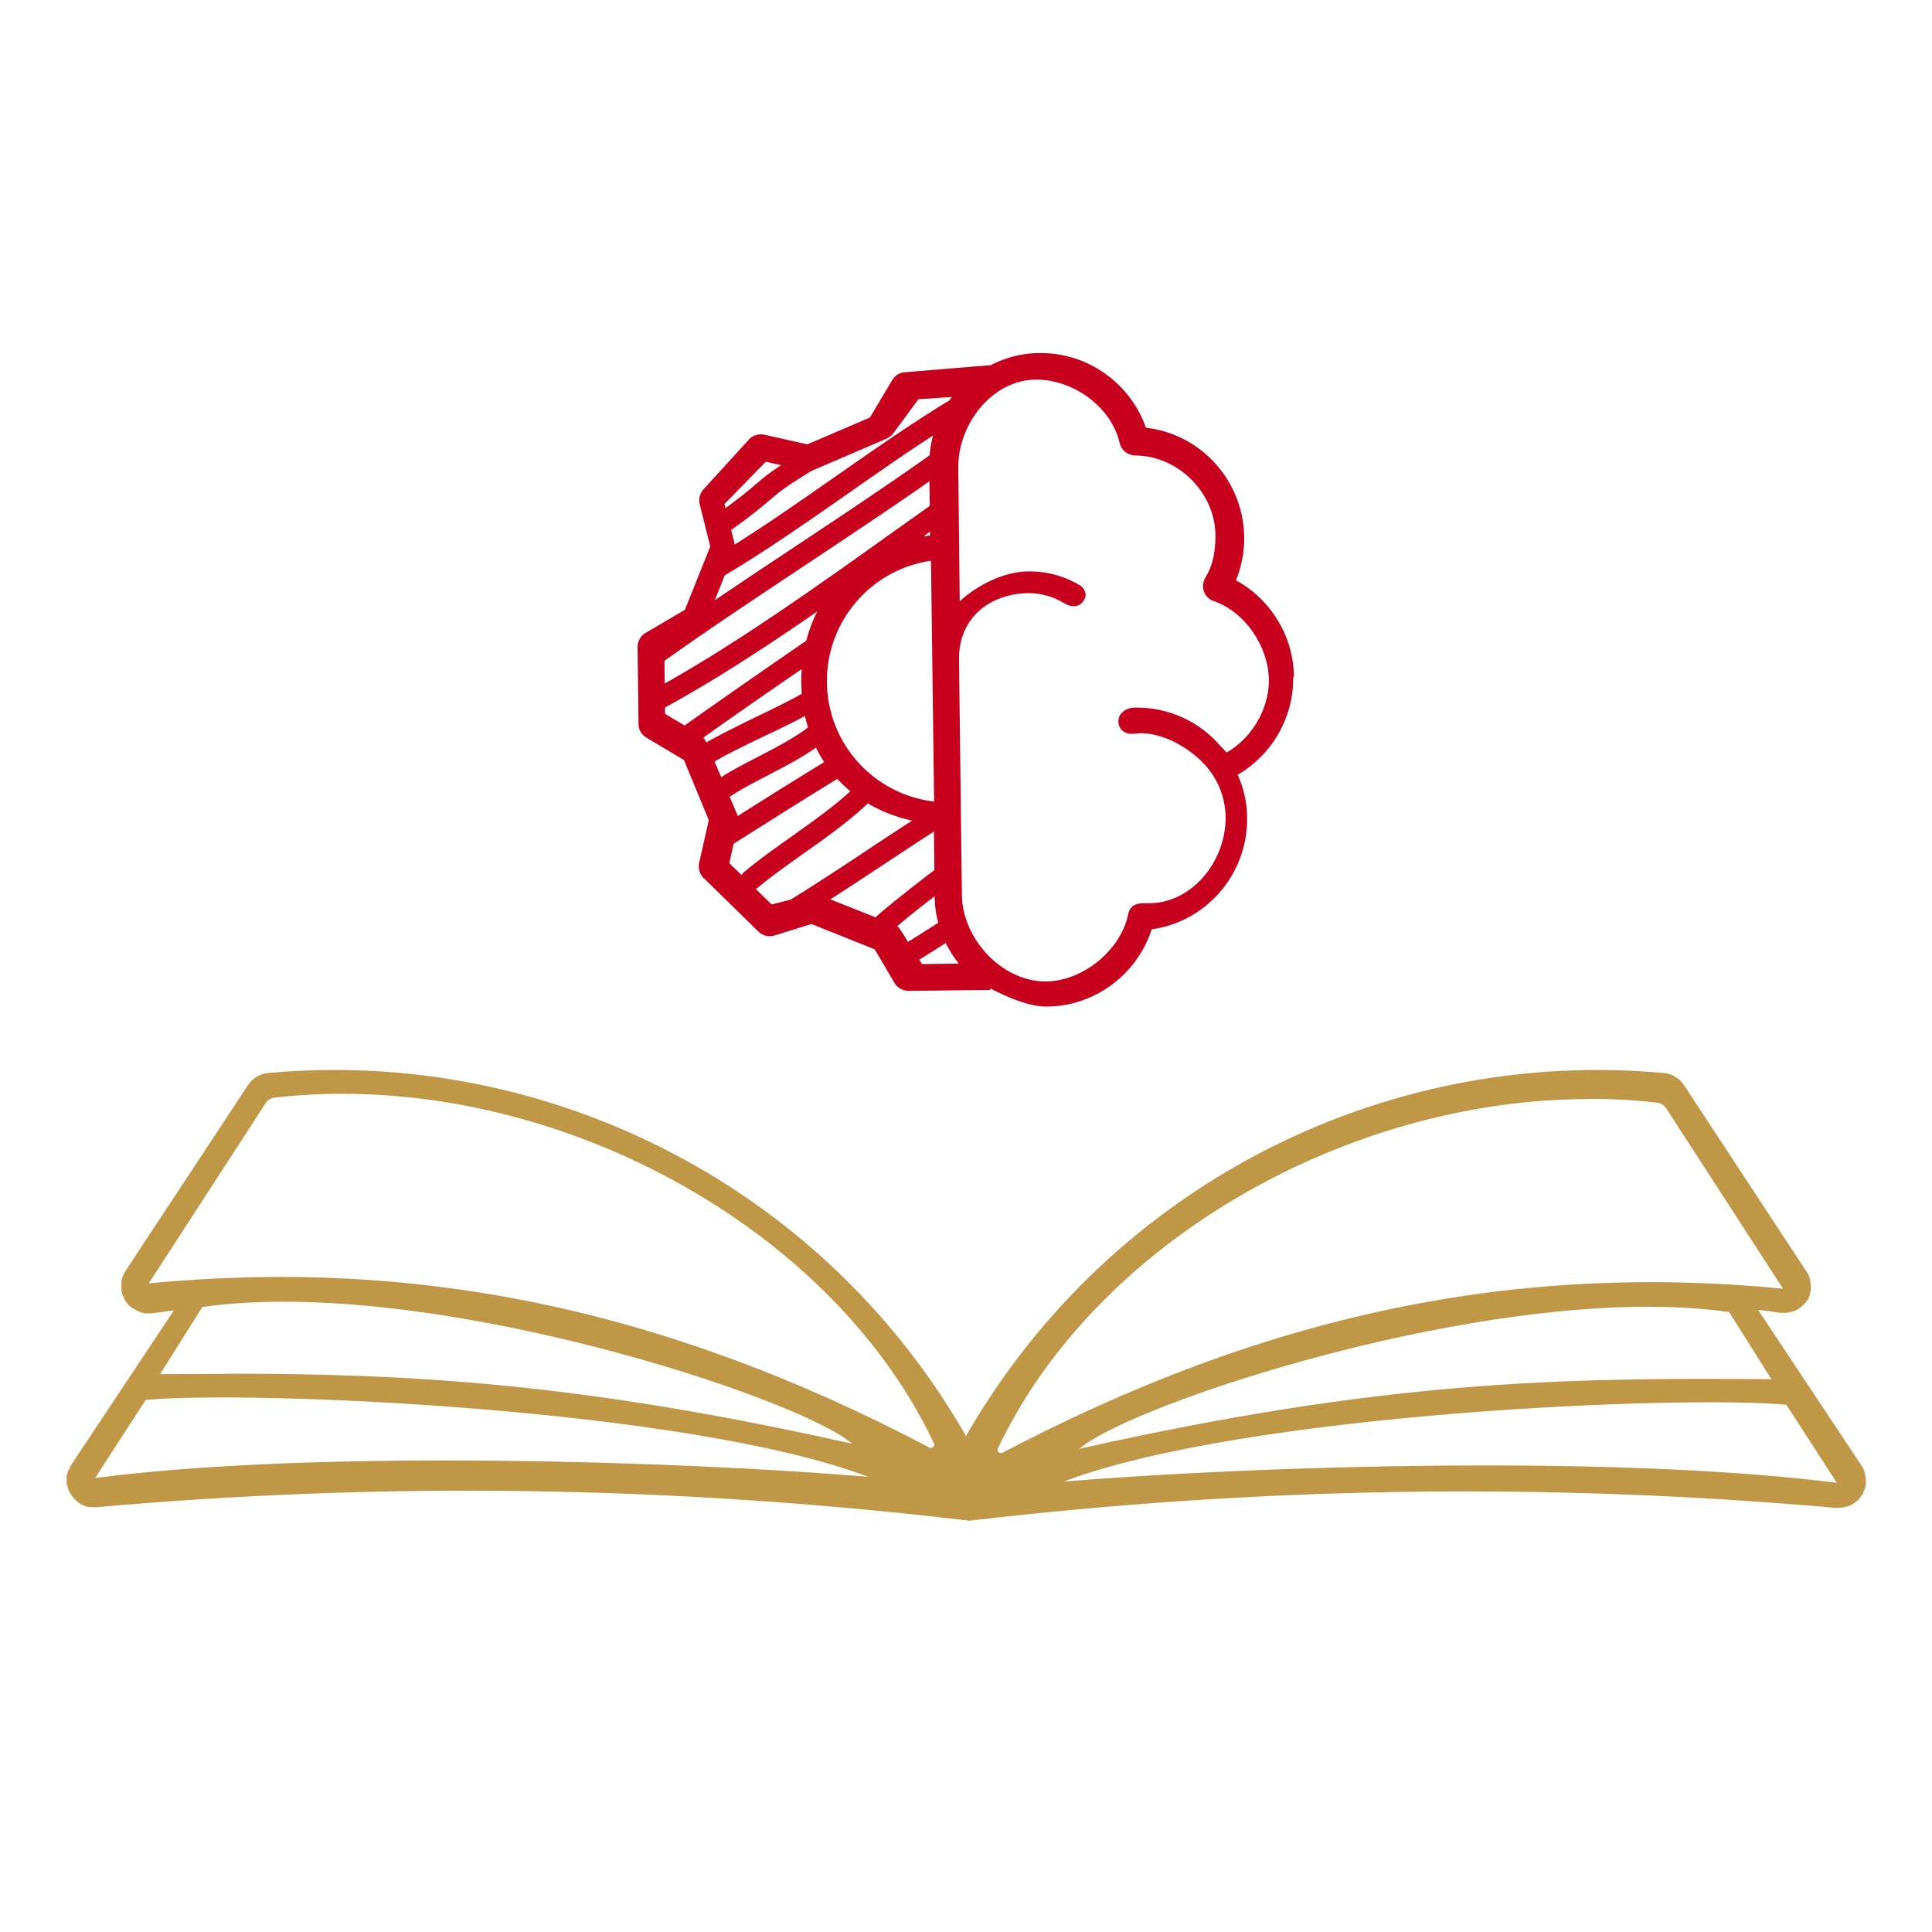 <?xml version="1.0" encoding="UTF-8"?>
<svg id="Capa_1" data-name="Capa 1" xmlns="http://www.w3.org/2000/svg" width="80" height="80" viewBox="0 0 80 80">
  <defs>
    <style>
      .cls-1 {
        fill: #c09746;
      }

      .cls-2 {
        fill: #c7001d;
      }
    </style>
  </defs>
  <g>
    <path class="cls-2" d="M53.58,28.02c-.02-1.68-.96-3.2-2.4-3.99,.23-.57,.35-1.18,.34-1.8-.02-1.21-.5-2.35-1.36-3.21-.74-.74-1.69-1.19-2.71-1.31-.64-1.84-2.42-3.12-4.41-3.09-.77,0-1.5,.21-2.13,.56l.11-.06-3.51,.29c-.23,0-.44,.12-.56,.32l-.93,1.56-2.59,1.11-1.78-.4c-.22-.05-.46,.02-.62,.18l-1.89,2.07c-.16,.17-.22,.4-.17,.62l.44,1.76-1.05,2.62-1.65,.97c-.19,.12-.31,.34-.31,.57l.04,3.19c0,.23,.12,.44,.32,.56l1.56,.93,1.03,2.49-.4,1.77c-.05,.22,.02,.46,.18,.62l2.28,2.23c.17,.16,.4,.22,.62,.17l1.57-.49,2.62,1.05,.83,1.41c.12,.19,.34,.31,.57,.31l3.39-.04v-.06c.64,.33,1.58,.76,2.35,.75,1.99-.02,3.73-1.34,4.33-3.2,1.02-.14,1.95-.62,2.67-1.37,.84-.88,1.29-2.03,1.28-3.24,0-.62-.14-1.23-.39-1.79,1.42-.82,2.32-2.37,2.3-4.05h0Zm-14.91,5.17c-2.47-.29-4.4-2.38-4.43-4.93s1.85-4.69,4.31-5.04l.13,9.98Zm-1.37,5.34c-.07-.12-.18-.21-.15-.19l-3.02-1.2c-.3-.12-.44-.13-.57-.09l-1.61,.4-1.75-1.71,.36-1.62c.03-.14,.02-.28-.04-.41l-1.28-2.99c-.06-.13-.15-.24-.27-.31l-1.43-.85-.03-2.45,1.41-.89c.12-.07,.21-.18,.26-.31l1.2-3.02c.05-.13,.06-.27,.03-.41l-.41-1.61,1.71-1.75,1.62,.36c.14,.03,.28,.02,.41-.04l2.98-1.28c.13-.06,.23-.15,.31-.27l1-1.36,1.38-.09c-.59,.79-.94,1.77-.93,2.82l.03,2.91c-3.19,.37-5.37,2.84-5.33,6.12s2.29,5.54,5.49,5.83l.03,2.98c.01,1.06,.39,2.03,1,2.8l-1.52,.02-.89-1.41Zm13.27-7.6c-.88-1.05-2.18-1.65-3.57-1.63-.37,0-.71,.23-.69,.6,.02,.33,.3,.53,.66,.48,1.18-.16,2.64,.76,3.25,1.71,.34,.52,.52,1.12,.53,1.74,.02,1.77-1.32,3.51-3.09,3.57-.31,.01-.82-.09-.94,.44-.3,1.5-1.87,2.78-3.4,2.8-1.81,.02-3.46-1.75-3.49-3.56l-.12-9.8c0-1.79,1.38-2.7,2.87-2.72,.52,0,1.03,.14,1.47,.41,.31,.19,.64,.2,.83-.11,.16-.25,.02-.47-.11-.59-.66-.41-1.41-.62-2.19-.61-1.04,.01-2.14,.59-2.84,1.24l-.06-5.52c-.02-1.81,1.39-3.64,3.2-3.66,1.54-.02,3.14,1.12,3.48,2.62,.07,.3,.33,.51,.64,.52,1.77,.01,3.31,1.52,3.33,3.3,0,.62-.09,1.24-.42,1.76-.1,.17-.13,.38-.06,.57,.07,.19,.22,.34,.41,.4,1.3,.45,2.26,1.88,2.28,3.25,.02,1.21-.72,2.44-1.75,3.02l-.22-.24Z"/>
    <g>
      <path class="cls-2" d="M37.59,39.95c-.15,0-.29-.07-.37-.21-.12-.21-.06-.47,.15-.6,.64-.39,1.27-.79,1.9-1.2,.2-.13,.47-.08,.6,.12,.13,.2,.08,.47-.12,.6-.63,.42-1.27,.83-1.92,1.22-.07,.04-.15,.06-.23,.06Z"/>
      <path class="cls-2" d="M36.62,38.66c-.12,0-.24-.05-.33-.15-.16-.18-.14-.46,.05-.61,.89-.76,1.83-1.48,2.73-2.16,.19-.14,.47-.1,.61,.09,.14,.19,.11,.46-.09,.61-.92,.69-1.82,1.37-2.68,2.12-.08,.07-.18,.1-.28,.1Z"/>
      <path class="cls-2" d="M32.62,38.28c-.15,0-.29-.07-.37-.21-.13-.2-.06-.47,.14-.6,1.19-.73,2.55-1.62,3.85-2.49,.8-.53,1.59-1.05,2.32-1.51,.2-.13,.47-.07,.6,.13,.13,.2,.07,.47-.13,.6-.72,.46-1.51,.98-2.31,1.51-1.31,.87-2.67,1.76-3.88,2.5-.07,.04-.15,.06-.23,.06Z"/>
      <path class="cls-2" d="M31.08,36.88c-.12,0-.25-.05-.33-.16-.15-.19-.13-.46,.06-.61,.62-.52,1.31-1.01,1.98-1.48,.85-.61,1.74-1.23,2.48-1.92,.18-.16,.45-.15,.61,.02,.16,.18,.15,.45-.02,.61-.78,.72-1.69,1.37-2.57,1.99-.65,.46-1.33,.94-1.93,1.44-.08,.07-.18,.1-.28,.1Z"/>
      <path class="cls-2" d="M29.97,35.11c-.14,0-.28-.07-.37-.2-.13-.2-.07-.47,.13-.6,1.23-.79,3.57-2.26,4.77-2.98,.21-.12,.47-.06,.6,.15,.12,.21,.06,.47-.15,.6-1.19,.72-3.52,2.19-4.75,2.97-.07,.05-.15,.07-.23,.07Z"/>
      <path class="cls-2" d="M29.83,33.16c-.14,0-.27-.06-.35-.18-.14-.2-.09-.47,.1-.61,.54-.38,1.21-.73,1.86-1.06,.77-.4,1.56-.81,2.12-1.27,.18-.15,.46-.13,.61,.06,.15,.19,.13,.46-.06,.61-.63,.52-1.46,.95-2.27,1.37-.65,.34-1.26,.65-1.75,1-.08,.05-.16,.08-.25,.08Z"/>
      <path class="cls-2" d="M28.92,31.87c-.14,0-.29-.07-.37-.2-.13-.2-.07-.47,.14-.6,.84-.52,1.73-.95,2.59-1.37,.71-.34,1.44-.69,2.13-1.09,.21-.12,.47-.05,.59,.16,.12,.21,.05,.47-.16,.59-.71,.42-1.46,.78-2.19,1.12-.84,.4-1.71,.82-2.51,1.32-.07,.05-.15,.07-.23,.07Z"/>
      <path class="cls-2" d="M28.47,30.92c-.14,0-.27-.06-.35-.18-.14-.2-.09-.47,.1-.61,1.35-.96,3.3-2.32,5.21-3.63,.2-.14,.47-.08,.6,.11,.14,.2,.08,.47-.11,.6-1.91,1.3-3.85,2.65-5.2,3.62-.08,.05-.17,.08-.25,.08Z"/>
      <path class="cls-2" d="M27.2,29.42c-.15,0-.3-.08-.38-.23-.11-.21-.04-.48,.17-.59,3.31-1.8,6.88-4.35,10.03-6.6l1.77-1.26c.2-.14,.47-.09,.61,.1,.14,.2,.09,.47-.1,.61l-1.76,1.26c-3.17,2.26-6.76,4.83-10.12,6.65-.07,.04-.14,.05-.21,.05Z"/>
      <path class="cls-2" d="M27.2,27.48c-.14,0-.27-.06-.35-.18-.14-.2-.09-.47,.1-.61,1.97-1.4,4.01-2.76,5.99-4.07,1.96-1.3,3.99-2.65,5.94-4.04,.2-.14,.47-.09,.61,.1,.14,.2,.09,.47-.1,.61-1.96,1.4-4,2.75-5.97,4.06-1.97,1.31-4.01,2.66-5.96,4.05-.08,.05-.17,.08-.25,.08Z"/>
      <path class="cls-2" d="M29.74,23.91c-.15,0-.29-.08-.38-.21-.12-.21-.05-.47,.15-.6,1.63-.95,3.39-2.19,5.1-3.38,1.62-1.13,3.29-2.3,4.85-3.23,.21-.12,.47-.06,.6,.15,.12,.21,.06,.47-.15,.6-1.53,.91-3.19,2.07-4.8,3.2-1.72,1.2-3.51,2.45-5.16,3.42-.07,.04-.15,.06-.22,.06Z"/>
      <path class="cls-2" d="M29.91,22.11c-.14,0-.27-.06-.35-.18-.14-.19-.09-.47,.1-.61,.97-.7,1.35-1.02,1.65-1.28,.42-.36,.7-.6,2.15-1.48,.21-.12,.47-.06,.6,.15,.12,.21,.06,.47-.15,.6-1.39,.84-1.63,1.05-2.04,1.4-.32,.27-.71,.61-1.71,1.32-.08,.05-.17,.08-.25,.08Z"/>
    </g>
  </g>
  <g>
    <g>
      <path class="cls-1" d="M27.84,47.86c-5.13-2.7-10.94-3.86-16.72-3.33-.31,.03-.6,.2-.77,.46l-5.07,7.69v.02s-.03,.03-.04,.05l-.02,.04s-.02,.03-.02,.05l-.02,.05s0,.03-.02,.05,0,.03-.02,.05c0,.02,0,.03-.01,.05s0,.03,0,.05c0,.02,0,.03,0,.05s0,.04,0,.05,0,.03,0,.05v.1s0,.04,0,.06v.04s0,.04,.02,.05c0,.02,0,.03,.01,.05,0,.02,0,.03,.02,.05,0,.02,0,.03,.02,.05h0s.03,.06,.04,.09c0,.02,.02,.03,.03,.05l.02,.04s.02,.03,.03,.05,.02,.02,.03,.04,.02,.03,.04,.04l.03,.03,.04,.04,.04,.03,.04,.03,.05,.03,.02,.02h.02s.05,.04,.05,.04l.04,.02,.05,.02,.04,.02s.04,.01,.05,.02h0s.03,.01,.04,.02c.02,0,.04,0,.06,.01h.04s.06,.02,.06,.02h.04s.05,0,.05,0h.1s.04,0,.05,0h.02c.37-.05,.73-.1,1.1-.15l-4.38,6.59h0s-.03,.06-.05,.09c0,.01,0,.02-.02,.03,0,.01-.02,.04-.03,.06,0,.02,0,.03-.02,.04l-.02,.05v.05s-.02,.03-.03,.05c0,.02,0,.04,0,.05s0,.03,0,.05c0,.02,0,.04,0,.06v.14s0,.07,.02,.1c0,.02,0,.04,.01,.05,0,.02,0,.03,0,.04,0,.01,.02,.05,.02,.06v.03s.03,.04,.04,.06v.03s.04,.04,.05,.05l.02,.03,.04,.05,.02,.03s.03,.04,.05,.05l.02,.02h0c.08,.09,.18,.16,.29,.21h.02s.08,.05,.13,.06h0s.08,.02,.12,.03h.03s.09,0,.13,.01h.11c12.53-1.11,24.26-.83,35.92,.53h.01c.06,0,.12,0,.19,0l-.04-3.11c-2.84-5.06-7.08-9.18-12.22-11.88Zm-19.5,6.17c9.73-1.41,25.58,4.09,27.14,5.81,.03,.03,0,.08-.05,.07-12.97-2.91-20.46-2.99-28.95-2.91l1.86-2.96Zm27.83,7.23c-7.31-.62-22.77-1.19-32.22,.03-.08,.01-.13-.08-.09-.14l2.11-3.26c4.38-.44,22.82,.34,30.22,3.26,.06,.02,.04,.12-.03,.11Zm2.26-1.23c-12.03-6.32-22.48-7.73-32.26-6.78-.08,0-.13-.08-.09-.15l4.84-7.46c.1-.15,.26-.25,.43-.27,10.59-1.22,22.91,4.87,27.4,14.36,.09,.2-.13,.4-.32,.3Z"/>
      <path class="cls-1" d="M39.98,62.94s-.05,0-.08,0c-12.18-1.42-23.92-1.59-35.91-.53h-.1c-.06,0-.11,0-.15-.01h-.02s-.02,0-.02,0c-.04,0-.08-.01-.11-.02h-.02s-.1-.04-.14-.06h-.02c-.11-.06-.21-.13-.3-.22h0s-.11-.13-.11-.13l-.06-.09s-.03-.05-.04-.06l-.02-.03s-.02-.04-.03-.06l-.02-.06s-.01-.04-.02-.05v-.04s-.03-.05-.03-.07c0-.03-.02-.07-.02-.1v-.14s0-.06,0-.08c0,0,0-.03,0-.05v-.05s.01-.03,.02-.04l.04-.13s.01-.03,.02-.05c0,0,.02-.04,.02-.05l.09,.02-.08-.05,.02-.04s.02-.03,.03-.05l4.28-6.44c-.3,.04-.6,.08-.9,.12h-.02s-.05,0-.07,0h-.26s-.05-.03-.05-.03c-.02,0-.04,0-.06-.01,0,0-.03,0-.06-.02-.01,0-.03-.01-.05-.02l-.29-.16-.16-.15s-.03-.03-.04-.05c-.01-.02-.02-.03-.03-.05l-.04-.07v.02s-.1-.24-.1-.24c-.01-.03-.02-.05-.02-.06,0,0,0-.02-.01-.05,0,0-.01-.03-.01-.07v-.03s0-.05,0-.07v-.1s0-.05,0-.08c0,0,0-.03,0-.05v-.07s.02-.04,.02-.05v-.03s.02-.04,.02-.05c0-.03,.01-.04,.02-.05l.02-.05s0-.02,.01-.03l.08-.14,5.07-7.69c.19-.29,.5-.47,.84-.5,5.81-.53,11.6,.63,16.77,3.34h0c5.16,2.71,9.4,6.84,12.25,11.92v.02s.01,.02,.01,.02l.04,3.2h-.13s-.05,0-.08,0Zm-20.66-1.4c6.81,0,13.62,.4,20.58,1.22,.04,0,.07,0,.1,0l-.04-3c-2.84-5.04-7.05-9.13-12.17-11.83h0c-5.13-2.7-10.9-3.85-16.67-3.32-.29,.03-.55,.18-.7,.42l-5.13,7.8s0,.01-.01,.02l-.03,.06s-.01,.04-.01,.05c0,.03-.01,.04-.02,.05,0,0,0,0,0,0,0,0,0,0,0,.02h-.09s.09,.03,.09,.03v.03s0,.05-.02,.07c0,0,0,.03,0,.05v.12s0,.02,0,.03v.06s0,.02,.01,.04c0,.03,0,.03,.01,.04,0,.02,0,.03,0,.03l.03,.06s.02,.06,.04,.08l.1,.16s.02,.02,.03,.03l.2,.18,.17,.08s.04,.01,.06,.02h.04s.03,.02,.04,.02l.14,.02h.14s.02,0,.03,0h.03c.38-.06,.74-.11,1.11-.15l.2-.02-4.49,6.76s-.03,.04-.03,.05l-.02,.03s0,.02-.02,.03c0,0-.01,.02-.02,.04h-.1s.09,.02,.09,.02l-.04,.1s0,.03-.01,.04v.06s-.02,.03-.02,.03v.04s0,.15,0,.15c0,.03,0,.06,0,.08l.02,.08s0,.02,0,.03c0,.01,0,.02,.01,.03l.06,.14s.01,.02,.02,.03l.15,.18c.08,.08,.16,.14,.26,.19,.05,.02,.09,.04,.12,.05h.02s.07,.02,.1,.03h.02c.06,0,.1,.01,.14,.01h.1c5.14-.46,10.25-.68,15.35-.68Zm-15.38-.16c-.06,0-.12-.03-.15-.08-.04-.06-.04-.14,0-.2l2.14-3.3h.04c4.23-.43,22.81,.32,30.26,3.26,.07,.03,.11,.1,.09,.17s-.08,.12-.16,.11h0c-7.44-.63-22.76-1.18-32.2,.03,0,0-.02,0-.02,0Zm2.09-3.41l-2.09,3.23c9.35-1.21,24.48-.68,32.01-.05-7.53-2.85-25.66-3.59-29.92-3.18Zm32.51,2.17c-.05,0-.1-.01-.15-.04h0c-10.85-5.7-21.08-7.85-32.21-6.77-.08,0-.14-.03-.18-.09-.04-.06-.04-.14,0-.2l4.84-7.46c.11-.17,.3-.29,.5-.31,5.2-.6,10.9,.53,16.04,3.17,5.23,2.69,9.3,6.68,11.45,11.24,.06,.12,.03,.27-.07,.36-.06,.06-.14,.09-.23,.09Zm-.07-.2c.07,.04,.13,.01,.17-.03,.02-.02,.07-.07,.03-.15-4.39-9.28-16.37-15.56-27.3-14.31-.15,.02-.29,.1-.37,.23l-4.84,7.46c11.17-1.07,21.44,1.08,32.31,6.79h0Zm-3.04,.05s-.02,0-.03,0c-12.61-2.83-19.94-3-28.93-2.91h-.17s1.97-3.13,1.97-3.13h.04c9.52-1.39,25.56,4,27.22,5.83,.04,.04,.04,.1,.01,.15-.03,.04-.07,.07-.12,.07Zm-26.06-3.11c7.73,0,14.75,.4,25.91,2.9-2.18-1.91-17.61-6.99-26.9-5.66l-1.75,2.78c.93,0,1.84-.01,2.74-.01Z"/>
    </g>
    <g>
      <path class="cls-1" d="M52.16,47.86c5.13-2.7,10.94-3.86,16.72-3.33,.31,.03,.6,.2,.77,.46l5.07,7.69v.02s.03,.03,.04,.05l.02,.04s.02,.03,.02,.05l.02,.05s0,.03,.02,.05,0,.03,.02,.05c0,.02,0,.03,.01,.05s0,.03,0,.05c0,.02,0,.03,0,.05s0,.04,0,.05,0,.03,0,.05v.1s0,.04,0,.06v.04s0,.04-.02,.05c0,.02,0,.03-.01,.05,0,.02,0,.03-.02,.05,0,.02,0,.03-.02,.05h0s-.03,.06-.04,.09c0,.02-.02,.03-.03,.05l-.02,.04s-.02,.03-.03,.05-.02,.02-.03,.04-.02,.03-.04,.04l-.03,.03-.04,.04-.04,.03-.04,.03-.05,.03-.02,.02h-.02s-.05,.04-.05,.04l-.04,.02-.05,.02-.04,.02s-.04,.01-.05,.02h0s-.03,.01-.04,.02c-.02,0-.04,0-.06,.01h-.04s-.06,.02-.06,.02h-.04s-.05,0-.05,0h-.1s-.04,0-.05,0h-.02c-.37-.05-.73-.1-1.1-.15l4.38,6.59h0s.03,.06,.05,.09c0,.01,0,.02,.02,.03,0,.01,.02,.04,.03,.06,0,.02,0,.03,.02,.04l.02,.05v.05s.02,.03,.03,.05c0,.02,0,.04,0,.05s0,.03,0,.05c0,.02,0,.04,0,.06v.14s0,.07-.02,.1c0,.02,0,.04-.01,.05,0,.02,0,.03,0,.04,0,.01-.02,.05-.02,.06v.03s-.03,.04-.04,.06v.03s-.04,.04-.05,.05l-.02,.03-.04,.05-.02,.03s-.03,.04-.05,.05l-.02,.02h0c-.08,.09-.18,.16-.29,.21h-.02s-.08,.05-.13,.06h0s-.08,.02-.12,.03h-.03s-.09,0-.13,.01h-.11c-12.53-1.11-24.26-.83-35.92,.53h-.01c-.06,0-.12,0-.19,0l.04-3.11c2.84-5.06,7.08-9.18,12.22-11.88Zm19.5,6.38c-9.73-1.41-25.58,4.09-27.14,5.81-.03,.03,0,.08,.05,.07,12.97-2.91,20.46-2.99,28.95-2.91l-1.86-2.96Zm-27.83,7.23c7.31-.62,22.77-1.19,32.22,.03,.08,.01,.13-.08,.09-.14l-2.11-3.26c-4.38-.44-22.82,.34-30.22,3.26-.06,.02-.04,.12,.03,.11Zm-2.26-1.23c12.03-6.32,22.48-7.73,32.26-6.78,.08,0,.13-.08,.09-.15l-4.84-7.46c-.1-.15-.26-.25-.43-.27-10.59-1.22-22.91,4.87-27.4,14.36-.09,.2,.13,.4,.32,.3Z"/>
      <path class="cls-1" d="M40.03,62.94s-.05,0-.08,0h-.13s.05-3.25,.05-3.25c2.86-5.08,7.09-9.2,12.25-11.92h0c5.16-2.71,10.96-3.87,16.77-3.34,.34,.03,.65,.21,.84,.5l5.15,7.84s.01,.02,.01,.03l.02,.04s0,.02,.01,.03c0,.03,.01,.04,.02,.05v.03s.02,.04,.02,.05v.09s.02,.05,.02,.06c0,.03,0,.05,0,.07v.1s0,.04,0,.07v.04s-.01,.05-.02,.07c0,0,0,.02-.01,.05h0s0,.02,0,.03v.04s-.02,.02-.02,.03l-.08,.21v-.03s-.05,.06-.05,.06c0,.02-.02,.03-.03,.04-.02,.02-.03,.04-.05,.06l-.15,.14-.19,.12-.1,.04s-.04,.01-.06,.02c-.02,.01-.05,.02-.06,.02-.02,0-.04,.01-.06,.01l-.14,.02h-.17s-.04,0-.07,0h-.02c-.3-.05-.6-.09-.9-.12l4.27,6.43s.03,.04,.04,.06l.03,.05s.03,.07,.04,.09c0,0,0,.02,.01,.03l.04,.14s0,.02,.01,.04v.05s.02,.05,.02,.07c0,0,0,.03,0,.05v.14c0,.05,0,.09-.01,.12,0,.03-.01,.05-.02,.07v.04s-.02,.04-.03,.06l-.02,.06s-.02,.05-.03,.07v.03s-.03,.04-.04,.05l-.09,.13s-.02,.03-.03,.04l-.06,.06c-.09,.08-.19,.15-.3,.21h-.02s-.09,.05-.14,.06h-.03s-.07,.02-.11,.03h-.05s-.08,.01-.13,.02h-.11c-12-1.06-23.75-.89-35.91,.53h-.02s-.04,0-.07,0Zm-.03-.18s.06,0,.08,0h.02c12.17-1.42,23.92-1.6,35.93-.53h.09s.09,0,.13-.01h.04s.06-.01,.09-.02h.03s.06-.03,.1-.04c.12-.06,.21-.12,.28-.19l.14-.17s.02-.03,.03-.05v-.02s.03-.04,.04-.06l.03-.08s0-.03,.01-.05l.02-.07s0-.04,0-.06v-.2s0-.02,0-.03v-.05s-.02-.04-.02-.06l-.04-.13s-.01-.03-.02-.04c0,0,0-.01-.01-.03l-.02-.03s-.01-.02-.02-.04l-4.51-6.77,.2,.02c.37,.05,.73,.09,1.1,.15h.04s.02,0,.03,0l.27-.02s.04,0,.05-.01h.03s.05-.03,.08-.04l.19-.1,.18-.16s.02-.02,.03-.03l.05-.07,.05-.08s.02-.05,.03-.07l.03-.08s0,0,0,0c.01-.03,.01-.03,.01-.04,.01-.03,.01-.04,.01-.04v-.07s0-.02,0-.03v-.13s0-.03,0-.05c0-.02,0-.04,0-.05v-.07s-.02-.02-.02-.03c0,0,0,0,0,0,0,0,0,0,0-.02,0-.03-.01-.04-.02-.05l-.02-.06s-.02-.04-.02-.05l-.06-.1-5.06-7.68c-.16-.24-.42-.4-.71-.42-5.77-.52-11.53,.63-16.67,3.32h0c-5.12,2.7-9.33,6.78-12.17,11.83l-.04,3Zm36.06-1.17s-.02,0-.02,0c-9.43-1.22-24.76-.67-32.2-.03h0c-.08,0-.14-.04-.16-.12s.02-.15,.09-.17c7.45-2.94,26.02-3.69,30.26-3.27h.04s.02,.04,.02,.04l2.11,3.27c.04,.06,.04,.14,0,.2-.03,.05-.09,.08-.15,.08Zm-14.51-.91c5.19,0,10.4,.2,14.51,.72l-2.09-3.23c-4.27-.41-22.39,.33-29.93,3.18,4.23-.35,10.86-.67,17.51-.67Zm-20.1-.33c-.08,0-.16-.03-.23-.09-.1-.1-.13-.24-.07-.36,2.15-4.55,6.22-8.54,11.45-11.24,5.14-2.65,10.84-3.77,16.04-3.17,.2,.02,.39,.14,.5,.31l4.84,7.46c.04,.06,.04,.14,0,.2-.04,.06-.1,.09-.18,.09-11.13-1.08-21.36,1.07-32.21,6.77h0s-.1,.04-.15,.04Zm24.35-14.84c-10.1,0-20.47,5.98-24.48,14.47-.04,.08,.01,.14,.03,.15,.04,.04,.1,.06,.17,.02h0c10.88-5.71,21.14-7.87,32.31-6.79l-4.84-7.47c-.08-.13-.22-.21-.37-.23-.93-.11-1.88-.16-2.82-.16Zm-21.25,14.7s-.1-.03-.12-.07c-.03-.05-.02-.11,.01-.15,1.66-1.83,17.7-7.21,27.22-5.83h.04s.02,.04,.02,.04l1.95,3.1h-.17c-8.98-.08-16.32,.08-28.93,2.91,0,0-.02,0-.03,0Zm23.69-6.1c-9.25,0-21.61,4.19-23.54,5.88,12.45-2.79,19.76-2.96,28.65-2.88l-1.75-2.78c-1.05-.15-2.18-.22-3.35-.22Z"/>
    </g>
  </g>
</svg>